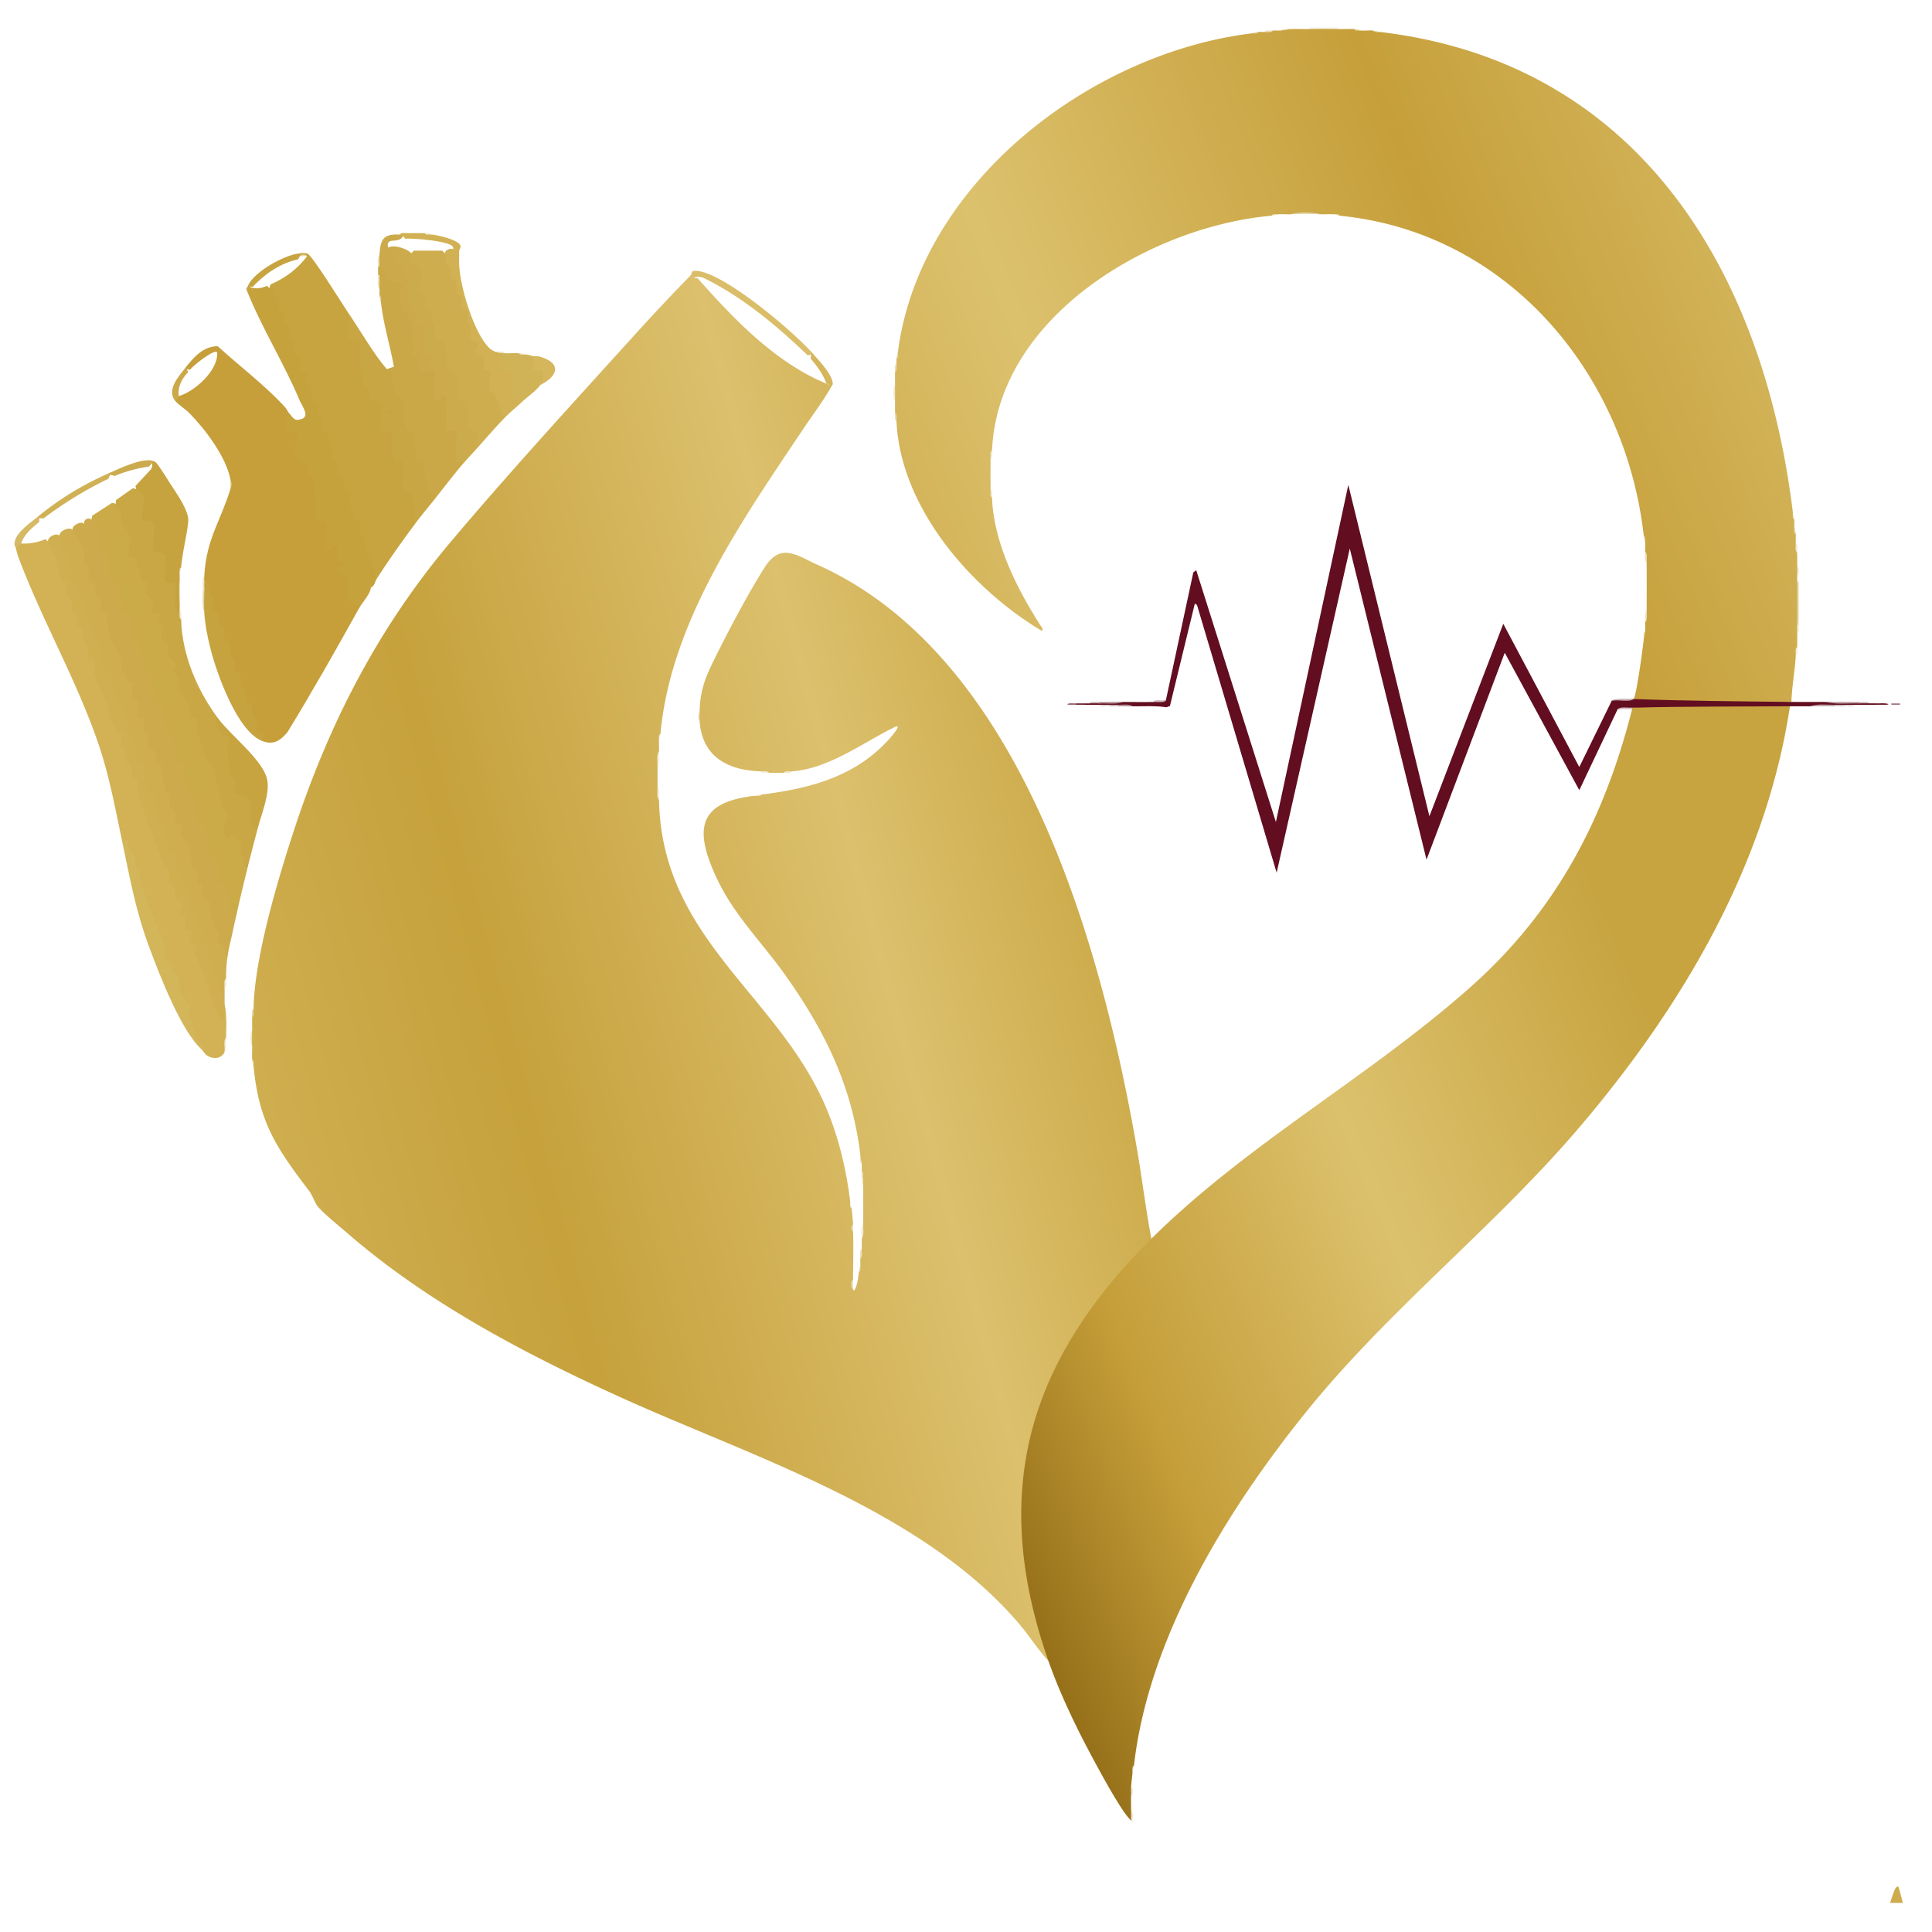 <?xml version="1.0" encoding="UTF-8"?>
<svg data-bbox="8.117 15.45 1055.623 1048.29" viewBox="0 0 1080 1080" xmlns="http://www.w3.org/2000/svg" data-type="ugc">
    <g>
        <defs>
            <linearGradient gradientUnits="userSpaceOnUse" gradientTransform="matrix(.81 0 0 .81 34 26.92)" y2="747.6" x2="145.94" y1="596.94" x1="700.85" id="f61eda1d-ec9e-4ce3-a291-4b6cbfda7cf3">
                <stop stop-color="#cead4e" offset="0"/>
                <stop stop-color="#dcc06d" offset=".24"/>
                <stop stop-color="#c6a13c" offset=".7"/>
                <stop stop-color="#cfae4f" offset="1"/>
            </linearGradient>
            <linearGradient gradientUnits="userSpaceOnUse" gradientTransform="matrix(.81 0 0 .81 34 26.92)" y2="375.12" x2="619.53" y1="158.9" x1="1146.93" id="18c0b193-514b-47f9-9170-037e5f83b8bf">
                <stop stop-color="#d1b256" offset="0"/>
                <stop stop-color="#c69f3a" offset=".3"/>
                <stop stop-color="#dcc16d" offset=".81"/>
                <stop stop-color="#d4b55b" offset="1"/>
            </linearGradient>
            <linearGradient gradientUnits="userSpaceOnUse" gradientTransform="matrix(.81 0 0 .81 34 26.92)" y2="962.85" x2="620.22" y1="684.14" x1="1284.09" id="1ffa7f85-de04-41b2-9f52-dec7bedd610f">
                <stop stop-color="#c7a440" offset="0"/>
                <stop stop-color="#c7a440" offset=".23"/>
                <stop stop-color="#dcc16d" offset=".54"/>
                <stop stop-color="#c59e39" offset=".82"/>
                <stop stop-color="#97711a" offset="1"/>
            </linearGradient>
        </defs>
        <path d="M748.04 15.45v.81a20.34 20.34 0 0 1-16.19 0v-.81z" fill="#f5f0df"/>
        <path d="m387.82 155.38 2.22.22c20.72 23.42 44.46 48.16 73.88 59.64 1.01-1.01 1.32-.54.81.81-4.1 7.53-11.01 16.68-15.94 24.06-33.71 50.48-73.89 107.42-79.58 170.06a9.9 9.9 0 0 0-.81 4.04c-.12 1.87.09 3.79 0 5.66l-.81 8.09c-.02 3.76-.02 7.56 0 11.32l.81 8.09c1.61 78.54 68.03 109.28 94.28 173.93 6.55 16.13 10.4 32.85 12.57 50.12-.02 1.42.25 2.77.81 4.04.27 2.64.68 6.46.81 8.9-.61 1.28-.66 2.76 0 4.04.32 8.84 0 17.84 0 26.69-.69 1.81-.66 3.84 0 5.66.66 2.12 1.95-2.25 2.01-2.44.71-2.4.9-4.81 1.23-7.27.57-1.26.84-2.61.81-4.04.1-1.06-.09-2.17 0-3.24l.81-5.66c.02-1.88 0-3.78 0-5.66l.81-8.09c.04-7.27.04-14.57 0-21.84-.59-1.28-.68-2.78 0-4.04-.28-1.25-.55-2.6-.81-4.04-.02-1.33.11-2.72 0-4.04-.6-1.53-.87-3.15-.81-4.85-4.62-38.27-19.55-68.72-41.43-99.74-13.63-19.33-29.4-34.16-39.4-56.08-11.82-25.9-9.97-41.02 20.93-44.78q2.565.105 4.86-.81c26.96-3.34 52.77-10.06 71.65-31.53.61-.69 6.6-7.47 3.24-6.47-18.3 8.84-37.04 23.45-57.89 25.06l-4.86.81c-2.68.06-5.41.03-8.09 0l-4.86-.81c-18.56-.66-32.67-8.37-34-28.31-.73-1.52-.7-3.32 0-4.85.23-11.22 2.81-18.43 7.67-28.33 7.72-15.7 19.58-38.3 28.9-52.82 8.93-13.9 18.3-6.1 29.24-1.21 113.93 50.9 158.59 211.93 178.39 324.86 3.03 17.26 5.1 34.7 8.35 51.92-.71 1.78-1.45 3.61-2.74 5.05-22.78 25.69-41.15 46.65-54.5 78.92-7.26 17.55-11.77 36.03-13.27 54.97-2.68 33.7 3.92 59.31 12.74 91.35.53 1.91.43 3.93.3 5.89-5.99-6.62-10.79-14.25-16.58-21.04-54.74-64.19-150.16-93.35-225.19-127.65-53.09-24.26-106.13-52.35-150.4-90.76-4.27-3.71-13.15-10.85-16.36-14.78-1.58-1.93-2.97-6.26-4.75-8.6-18.21-23.88-28.14-38.38-31.11-69.61l-.81-4.04c-.14-2.41.07-4.87 0-7.28-.74-2.92-.7-5.98 0-8.9 0-2.42-.03-4.86 0-7.28l.81-4.85c.45-28.09 13.05-70.32 21.84-97.48 19.55-60.42 47.26-114.72 88.27-163.36 32.87-38.98 68.86-78.22 103.18-116.1 10.2-11.26 20.58-22.31 31.18-33.15q.99-1.68 1.62 1.62Z" fill="url(#f61eda1d-ec9e-4ce3-a291-4b6cbfda7cf3)"/>
        <path d="M731.85 16.26c5.37-.1 10.82-.1 16.19 0 2.96.05 5.95-.12 8.9 0l4.05.81c2.13.14 4.36-.21 6.48 0q1.905.84 4.05.81c144.59 17.12 214.24 133.9 230.7 268.54-.02 1.43.25 2.77.81 4.04.14 1.32-.12 2.72 0 4.04l.81 4.04c.09 1.6-.01 3.24 0 4.85l.81 5.66c.03 2.42 0 4.86 0 7.28.68 1.87.68 3.78 0 5.66v2.43c.64 8.35.65 16.73 0 25.07.66 1.59.63 3.24 0 4.85 0 2.42.03 4.86 0 7.28l-.81 4.85c-.45 8.66-2.17 17.21-2.43 25.88-24.72 1.78-49.92 1.55-74.75.43-4.55-.2-9.04-1.09-13.48-2.05 1.64-1.91 5.17-28.63 5.67-33.16-.04-1.69.23-3.31.81-4.85.12-1.59 0-3.25 0-4.85l.81-6.47c.07-8.88.07-17.81 0-26.69l-.81-6.47c-.07-1.6.14-3.26 0-4.85.02-1.43-.25-2.78-.81-4.04-10.3-90.89-76.19-169.61-169.99-178.76a9.9 9.9 0 0 0-4.05-.81c-2.14-.14-4.33.08-6.48 0-5.63-.79-11.37-.78-17 0-2.15.08-4.34-.13-6.48 0l-4.05.81c-67.5 5.93-152.88 56.22-156.23 131.04l-.81 4.85c-.08 5.64-.07 11.35 0 16.99l.81 4.85c.92 25.64 14.58 52.22 28.32 73.22l-.39 1.19c-39.74-23.67-79.2-69.06-81.36-117.28l-.81-4.85c-.03-2.15 0-4.32 0-6.47-.69-2.95-.69-5.94 0-8.9 0-2.42-.03-4.86 0-7.28l.81-4.85c.01-.8-.06-1.63 0-2.43l.81-4.04c12.32-94 107.18-166.77 197.52-177.95l4.05-.81c1.06-.1 2.17.01 3.24 0l4.86-.81c1.35-.02 2.71.06 4.05 0q3.12-.93 6.48-.81c3.22-.12 6.49.06 9.71 0Z" fill="url(#18c0b193-514b-47f9-9170-037e5f83b8bf)"/>
        <path d="M1000.6 394.81c-13.44 88.8-60.15 167.64-117.4 234.99-47.72 56.13-106.54 101.82-152.95 159.35-44.46 55.1-88.2 126.17-96.35 197.75a9.5 9.5 0 0 0-.81 4.04c-.25 2.69-.65 5.42-.81 8.09.65 1.54.7 3.33 0 4.85-.08 2.68 0 5.4 0 8.09.6 1.74.76 4.08 0 5.66-5.16-4.33-18.37-29.07-22.28-36.38-8.77-16.38-17.73-35.08-23.86-52.59-33.11-94.6-11.58-167.67 57.47-236.19 53.83-53.41 122.52-90.88 178.91-141.14 47.43-42.28 74.31-93.5 89.84-154.91-.71-.23-.7-.5 0-.81 29.09-3.59 59.03-2.77 88.23-.81Z" fill="url(#1ffa7f85-de04-41b2-9f52-dec7bedd610f)"/>
        <path d="M161.97 231.42c.53 2.2.19 4.74-1 7.64 6.64 0 8.4 4.21 5.28 12.65l1.45 4.58c5.54.35 6.53 2.53 6.03 7.75 4.95 5.24 5.21 15 4.32 22.12-.18 1.25.04 2.32.66 3.19 2.71.26 7.52 1.23 4.31 3.95.41 0 .8.04 1.08.24.92.64 1.19 13.05-1.08 13.92 3.69-8.58 9.2-2.97 7.05 4.71 4.65-.02 4.87 6.35.29 6.68 4.84 1.83 6.78 5.98 5.81 12.46-.08 3.41 1.79 5.46 5.62 6.17l-.96 2.33c-12.94 23.31-26.19 46.68-40.14 69.49-4.13 4.87-7.85 7.33-14.1 4.92-1.42-.85-1.51-1.74-1.41-3.2-3.22-.15-4.36-2.89-3.43-8.23-2.13-2.56-3-4.65-2.29-8.11q-4.71-1.23-3.36-8.28c-2.56-1.83-3.65-4.86-3.27-9.11-3.11-.66-4.17-3.34-3.18-8.03q-3.945-2.16-2.34-8.79c-3.58-1.31-3.92-4.87-3.64-8.27-2.81-1.74-3.8-4.71-2.98-8.91-3.07-1.45-4.12-4.32-3.16-8.61l-1.78-1.67c.29-3.29-.23-5.88-1.55-7.77q-.855-1.29 0-3.24c1.1-20.67 9.1-30.61 14.57-48.53.43-1.9.33-3.77 0-5.66-2.54-12.65-13.99-27.79-22.95-36.92-2.21-2.25-5.61-4.22-7.81-6.75-.79-1.35-.62-1.67.81-.81l.71-1.79c9.17-2.46 22.18-14.16 21.91-24.14-.1-3.7-14.24 7.41-15.16 9.35l-1.79-.41c-1.14 1.07-1.55.62-.81-.81 4.62-5.8 9.85-11.99 18.03-12 12.4 11.33 25.99 21.47 37.42 33.83 1.16 1.25 1.81 2.88 2.83 4.06Z" fill="#c69f3a"/>
        <path d="m651.71 391.57 15.36-71.62 1.64-1.19 44.52 140.75 40.49-188.46 45.33 185.22 41.29-107.57 42.49 80.07 18.21-37.2c4.04-.31 8.09-.58 12.14-.81 29.25 1.05 58.91 1.3 88.23 1.62 6.19.07 12.42 0 18.62 0 6.54.3 13.01.56 19.43.81 1.87-.66 3.78-.65 5.67 0 1.35 0 2.7-.02 4.05 0 .71.23.7.5 0 .81-4.04.05-8.11-.02-12.14 0-1.89.64-3.8.66-5.67 0-1.87.6-3.78.6-5.67 0-4.51.22-9.09.49-13.76.81-3.77 0-7.56-.02-11.33 0-29.31.19-58.91.03-88.23.81-2.56.21-5.26.48-8.09.81l-21.45 45.28-41.68-76.82-43.72 115.67-42.9-173.9-40.89 181.19-44.52-149.65-1.21-.8-13.93 57.26-1.96.7c-6.26-.93-12.63-.49-18.93-.53-2.74-.33-5.44-.6-8.09-.81-1.62.59-3.26.6-4.86 0-1.87.66-3.78.65-5.67 0-2.69 0-5.4.02-8.09 0-.71-.23-.7-.5 0-.81h2.43c1.89-.64 3.8-.66 5.67 0 4.51-.23 9.09-.5 13.76-.81 5.38 0 10.81.13 16.19 0 2.45-.23 4.87-.5 7.29-.81Z" fill="#620e20"/>
        <path d="M195.16 175.61c1.12 4.21 1.6 8.56 1.44 13.03 3.11-.32 5.07.65 5.85 2.89l.25 13.64c.19 5.52 1.76 8.92 4.72 10.18-.11 4.7 1.26 7.16 6.11 8.26 1.34 4.83 1.63 10 .9 15.5 5.35.62 7.48 2.45 5.79 8.01l1.27 9.07c4.56-1.22 5.63 1.9 5.38 5.85l-.3 10.69c4.24.13 6.13 2.4 6.26 6.58.22 4.18.35 8.16.37 11.94-7.76 10.32-15.69 21.49-22.67 32.35l-1.73-1.2c-.24-2.41-.71-4.84-2.34-6.73-1.84-4.84-2.8-8.5-4.06-13.34-2.74-2.77-4.18-5.13-2.59-9.08-4.2-3.6-7.11-11.43-5.47-16.86-4.76-1.28-4.43-4.42-3.2-8.39-3.78-.03-5.11-2.67-4.01-7.92-1.77-.23-2.91-1.01-3.4-2.34.69-5.3-.67-9.77-2.65-14.67-4.76-1.34-3.59-5.61-2.3-9.3-2.88-1.04-3.87-3.63-2.99-7.77-3.25-1.04-4.31-4.18-3.19-9.4-3.59-1.62-3.78-4.01-2.6-7.45-3.62-.03-4.77-2.47-3.47-7.31-2.6-2.98-3.85-6.24-3.74-9.8-2.06-.74-2.73-2.75-2.01-6.04-2.63-3.5-3.89-7.18-3.8-11.06-4.03-1.7-3.36-4.59-2.22-8.04-2.28-.22-3.67-2.18-4.16-5.88l.6-2.02c8.5-3.64 15.32-8.9 20.45-15.78-1.24-.74-2.8-.69-4.05 0l-1.02 1.76c-9.77 2.1-18.52 8.08-25.27 15.3l-2.04-.08c-.23.71-.5.7-.81 0 2.63-8.36 25.11-20.91 33.43-18.43 2.49.74 20.16 29.27 23.23 33.8Z" fill="#c7a440"/>
        <path d="m26.78 302.6 1.91.6c3.2 6.6 5.94 13.56 6.84 20.85 3.16-.3 4.11 2.12 2.83 7.26 2.67 2.34 3.82 5.43 3.45 9.26 3.29 2.54 4.24 5.41 2.84 8.59 2.9 1.02 2.91 3.03 2.65 5.65 2.27 3.61 3.42 7.46 3.45 11.53q5.055 2.07 3.63 9.93c4.18 10.42 8.24 20.91 11.76 31.6 3.74 1.23 4.7 4.17 2.87 8.81 2.54 1.68 3.55 4.35 3.02 8.03 2.61 3.03 3.75 5.06 3.15 9.22 3.08.68 4.27 3.54 3.59 8.59 4.26 13.79 9.05 27.67 14.43 41.04 3.13 1.65 4.01 4.64 2.63 8.98 2.53 1.82 3.77 4.63 3.72 8.45 4.12 1.29 4.73 5.89 2.29 9.03 3.33-.21 4.43 2.4 3.3 7.85 4.7.91 3.68 5.11 2.58 8.64 5.26.07 4.69 3.15 2.54 6.73a251.5 251.5 0 0 1 13.63 34.58c-.15-2.35.08-4.5 1.65-6.36 1.36 5.65.98 12.7.81 18.6l-.81 8.09c-1.87 3.78-6.34 4.07-9.67 1.98-1.54-.96-2.23-2.65-3.28-3.6-4.7-6.96-9.63-15.56-8.3-24.66-4.26-4.34-6.36-8.64-5.49-14.83-3.35-.81-4.78-3.34-4.27-7.58-2.93-2.48-4.17-5.89-3.73-10.24a364 364 0 0 1-14.2-37.79q1.26-4.095-2.43-7.05c.37-4.08-.75-7.04-3.38-8.87 0-3.02-.91-5.11-2.72-6.28-4.12-19.4-7.13-36.49-13.75-55.42-11.81-33.79-29.66-65.26-42.49-98.29-1.23-3.18-2.2-5.44-2.86-8.87q-.63-2.175.81-1.62l1.25-1.28c4.84.43 9.63-.36 14.36-2.37l1.38 1.22Z" fill="#d2b255"/>
        <path d="M64.83 281.57c3.69 2.06 5.77 4.88 4.39 9.3 4.65 5.78 6.06 11.21 4.41 18.62 3.27.94 4.33 2.17 4.22 5.66 2.14 2.14 2.96 4.93 2.45 8.35 3.83.12 4.69 2.37 2.56 6.74 3.93 3.33 5.18 7.01 3.76 11.05 4.38-1.37 5.1 1.33 4.01 5.08 1.66 3.57 2.04 6.37 1.25 10.29 3.06 2.06 4.36 5.36 3.9 9.92 3.69 1.81 5.18 4.68 2.88 8.41q3.855 4.41 3.51 11.46c3.81 3.79 5.82 8.13 6.04 13.03 1.91-.02 3.12.69 3.66 2.14-.47 10.09 3 20.95 10.13 28.14.25 7.1 2.5 14.98 4.69 21.86 3.71 3.06 2.19 7.28-.24 10.66l.82 4.16c5.56-2.24 10.5 3.69 8.71 9.96 1.69 2.38 2.54 5.11 2.53 8.19-2.24 9.16-4.51 18.27-6.48 27.5-5.09 3.87-5.33-4.23-4.88-8.19-1.35-2.59-1.8-5.01-1.58-7.91q-7.095.465-4.95-11.13c-.13-3.72-.44-6.52-4.69-6.6q-1.53-8.085-2.88-16.32c-4.11.35-5.65-2.8-4.63-9.45-.04-4.79-.95-6.97-5.33-8.95-.8-5.11-1.4-10.24-1.81-15.4-4.51-.71-6.27-4.6-5.29-11.66-.09-3.35-.85-5.26-4.34-6.03l-.95-1.44c.21-4.77-.68-10.5-2.93-14.28-3.47-.33-4.63-3.63-3.49-9.9-.61-5.03-1-6.83-5.51-9.28-.3-4.94-1.02-9.84-2.15-14.72-2.36.38-3.92-.32-4.67-2.11l-.07-13.47c-5.28-2.51-6.15-4.41-5.44-10.36l-1.64-3.94c1.1-3.44-.26-4.99-4.1-4.65l-2.61-16.41c-1.75.16-3.19-.12-3.87-1.96.16-6.39.22-11.99-3.16-17.48l.54-2.2 10.99-7.12 2.24.42Z" fill="#cbaa48"/>
        <path d="M76.16 273.48c3.27-.58 6.54 1.91 5.89 5.58-.54 3.65-.82 7.31-.84 10.96 4.98-1.36 6.87 1.42 6.47 6.16l-.5 10.53c4.87.27 7.17 2.3 6.92 6.08l-.39 10.93c1.81.27 3.54.7 5.18 1.3-.73 6.59-.21 12.33 1.55 17.22.33 1.24.6 2.58.81 4.04.47 19.8 9.17 40.21 21.05 55.81-.43 3.72 1.7 7.47 5.66 8.36l1.67 1.87c-1.21 7.13-.55 13.72.74 20.82 2.55 1.7 3.33 4.61 2.33 8.72 9.87.32 9.68 9.3 8.28 16.81 1.99.5 2.9 2.22 3.17 4.08-1.89 7.28-3.88 14.53-5.67 21.84-2.74.38-1.33-3.44-2.17-5.5-.37-.92-1.72-.87-1.86-1.53-.45-2.06.69-5.99-.39-7.56-.17-.24-4.62-3.09-4.89-3.2-.21-.09-.77 2.84-3.64 1.62.6-2.02-.81-4.52-.73-6.12.09-1.97 3.06-3.32 2.37-7.19-.31-1.7-1.77-2.16-2.01-2.83-1.86-5.16-3.06-12.23-4.81-18.79-.34-1.27.28-2.61.08-3.37-.44-1.67-3.82-3.61-4.94-5.45-1.41-2.33-4.89-13.99-5.3-16.55-.23-1.44.22-6.61-.03-6.84-.31-.28-2.56.4-3.16-.08-.55-.44-.72-5.67-1.34-7.16-.69-1.66-4.54-5.46-5.05-7.09-.71-2.27-.18-6.03-1.2-8.51-.6-1.47-2.84-2.84-2.84-3.43 0-.35 1.26-1.4 1.44-2.49.66-3.99-2.79-3.39-3.67-5.19s-.05-4.4-.74-6.55c-.64-2.02-3.03-2.18-3.37-3.92-.32-1.63.71-3.37.47-5.25-.32-2.54-3.14-4.99-.9-8.19-.98-2.01-2.44-.32-3.46-.54-2.81-.61-.24-5.04-.61-6.56s-3.79-3.18-4.4-5.39c-.58-2.09 1.36-3.68 1.29-5.69-6.01.67-3.22-3.41-4.21-6.72-.27-.91-1.52-1.61-2.07-2.78-.43-.91.02-2.6-.55-3.49-.77-1.19-3.35-.5-3.66-.79-.7-.68.85-8.1.45-10.52-.75-4.55-3.79-7-4.91-9.62-.33-.78.57-2.71.25-4.3-.58-2.91-3.79-2.35-3.11-5.46l-.02-1.95 9.56-6.74 1.8.61Z" fill="#c9a744"/>
        <path d="M40.54 296.13c6.15 3.13 8.57 11.56 8.15 18.34 2.17 2.13 3.03 5.08 2.57 8.84 2.96 1.06 4.24 3.75 3.86 8.07 2.89 1.63 3.79 4.75 2.7 9.38 3.38-.48 4.62 1.99 3.71 7.4l1.7 9.21c4.66 5.39 6.76 11.19 6.3 17.41 1.82 1.07 2.8 2.44 2.97 4.56q4.545 1.71 2.73 9.27c4.38 2.41 4.47 6.51 3.29 10.86 3.18.58 4.26 3.5 3.25 8.75 2.6 1.46 3.38 4.37 2.34 8.72 4.24 1.26 5.52 3.84 4.96 8.16 2.04 1.14 3.11 3.17 3.2 6.09l1.54 10.78c2.51 1.49 3.37 4.29 2.58 8.39 3.83 1.59 3.59 4.74 3.08 8.39 3.01.83 4.18 3.44 3.5 7.84.98 1.01 1.49 2.43 1.53 4.24 3.91 1.22 4.08 9.07 3.88 12.99 3.23 1.09 4.34 3.89 3.34 8.4 3.01.89 4.13 3.67 3.36 8.32 3.36 2.35 5.55 4.17 4.01 8.57l1.67 7.6c2.8 2.24 3.88 5.49 3.23 9.73 2.19 1.3 3.25 4.06 3.19 8.28-.62 4.06-.79 8.04-.81 12.13l-.81 5.66c-.01 1.08 0 2.16 0 3.24-2.45 2.71-4.71-.59-4.88-3.46l-.06-6.06c-3.38-1.81-5.41-4.25-3.64-8.15q-3.195-2.865-1.83-8.73c-3.9-1.14-6.41-3.3-3.82-7.46-2.81-1.75-3.68-4.78-2.62-9.09-1.98-.76-2.74-1.31-3.62-3.23-1.09-2.38-2.13-10.66-2.11-13.41-3.31-.82-4.71-3.78-4.2-8.87-2.63-2.19-2.59-4.83-2.33-8.05-3.3-.74-4.59-3.33-3.87-7.75-1.8-3.01-2.16-5.82-1.77-9.26-3.21-.77-4.69-3.47-4.43-8.11-2.25-2.04-2.91-5.1-2-9.19-3.59-.69-5.35-3.59-5.26-8.69l-.33-8.13c-4.82-.65-4.65-4.23-4.1-8.22-2.57-1.1-3.41-3.96-2.52-8.57-2.7-1.45-3.73-4.35-3.09-8.68-2.62-1.55-3.43-4.28-2.45-8.19-4.39-.87-4.68-4.13-4.08-8.04-2.54-1.61-3.38-4.48-2.52-8.63-4.77-2.73-5.99-11.21-5.62-16.58-3.3-.77-4.71-3.51-4.21-8.2-2.63-2.19-2.72-4.87-2.61-8.04-1.9-2.71-2.68-5.5-2.34-8.36-3.15-.82-4.14-4.05-2.96-9.71-3.83-.35-5.78-4.72-4.18-8.11-2.22-2.4-2.08-5.5-1.75-8.55-3.93-.03-5.07-8.58-3.09-10.89-.13-2.57 5.46-5.02 7.29-3.24Z" fill="#cfae4f"/>
        <path d="M212.16 141.63q3.165-1.08 2.58 5.46a24.4 24.4 0 0 1 3.37 7.96c8.41 1.74 10.05 2.53 7.01 11.07.05 4.38 1.74 7.31 5.06 8.77-.61 2.09-.26 3.61 1.05 4.55a91.7 91.7 0 0 1 1.45 18.1c2.49 1.17 3.41 3.88 2.75 8.11 1.87.29 3.56.8 5.06 1.51.99-2.61 3.35-1.93 4.2.61l-.11 14.66c.96-2.72 3.74-4.95 4.82-1.52.63.17 1.57.44 1.62.92.18 1.98.52 17.4 0 18.14-.41.58-.9.99-1.62 1.15 1.06-3.17 8.47-2.25 7.46 2.32l-.36 12.94c2.11.05 3.54.25 2.61 2.53-5.35 6.21-11.03 13.71-16.19 20.22-1.27-2.15-3.06-3.98-5.38-5.51-.92-4.75-1.52-9.52-1.79-14.3l-3.61-1.39c-1.78-2.02-2.71-11.72-2.06-14.95l-3.17-1.33c-2.69-5.27-3.81-11.23-3.37-17.89l-2.75-1.25c-2.09-5.48-3.61-10.87-4.58-16.17l3.98-1.33c-2.16-12.08-5.85-23.58-7.22-35.88l-.81-4.04c-.07-1.07.05-2.16 0-3.24-.66-2.63-.8-5.52 0-8.09a6.4 6.4 0 0 1 0-4.85c-.78-1.97-.65-4.41 0-6.47.02-.27-.02-.54 0-.81" fill="#cba847"/>
        <path d="M248.58 141.63c2.2-.07 2.96 1.65 2.29 5.16 2.36 1.46 3.38 4 3.06 7.64 2.41 1.23 3.4 4.06 2.97 8.5 1.88 2.22 2.86 4.96 2.91 8.24l1.31.48c1.69 5.16 3.72 11.75 3.48 17.07 4.01.86 5.04 3.6 3.08 8.24q6 .465 4.29 8.16c1.97.28 3.12 1.15 3.44 2.62q-2.07 8.61 2.76 12.18 2.355 6.75 4.41 13.11c-4.81 4.84-10.67 11.71-15.38 16.99-2.08-.08-2.76-2.54-2.04-7.36-5.14-1.83-5.9-5.63-4.67-10.62-1.03-2.12-1.31-4.17-.84-6.14-6.27-.77-5.79-5.44-5.03-10.53l-2.25-6.65c-4.05-.01-5.4-2.57-4.07-7.66l-1.37-8.11c-5.03-1.5-6.71-4.38-5.02-8.63-1.89-2.96-2.78-5.23-1.48-8.66-4.03-1.83-4.5-4.89-4.6-9.05-3.31-2.91-3.88-7.16-1.71-12.73.24-2.08-.96-5.3-3.45-4.38-4.14-.71-5.16-7.68-.69-7.87l1.33-1.52h15.95l1.33 1.52Z" fill="#cead4e"/>
        <path d="M33.26 299.36c.86 1.37 1.29 8.59 1.62 8.9 1.93 1.79 3.18-3.65 5.66-2.43.55 2.53-2.01 1.1-2.44 3.61-.4 2.3-.98 9.23 2.45 7.71-.72 2.81-2.35 2.9-.89 6.13s3.57 1.49 4.1 1.98c.45.42-.37 9.32.02 9.68.25.23 2.48-.17 3.25 0-.07 2.43-.99 4.19.47 6.41 3.23 4.92.81 4.16 2.11 8.39.34 1.11 1.74 1.63 2.1 2.76.43 1.39.01 5.92 1.1 6.6.78.48 2.83-.16 3.12.1.31.28-.22 6.4.21 8.28.11.49 2.78 7.81 2.99 8.19.57 1.02 2.26.06 2.52.97.43 1.5-.43 4.56-.08 6.45.38 2.01 2.26 1.68 2.47 2.55.37 1.53-.44 3.68.1 5.38.61 1.9 3.7 1.58 3.96 2.68.36 1.54-.37 3.84-.06 5.56.34 1.85 1.87 1.52 2.42 2.62 1.12 2.27-.07 5.16.19 6.17.31 1.19 2.49 1.27 2.96 2.63.69 2-.32 5.13.07 7.12.19.97 2.35-.09 2.54.88.34 1.76-.56 4.54.05 6.33.69 2 3.53.99 3.91 1.35.64.6-.51 15.58 3.03 16.83.77.27 2.41-.06 2.64.16.44.41-.32 6.68.04 8.31.15.68 1.49.61 1.87 1.53.73 1.82.38 5.44 1.26 6.65.78 1.09 2.99.14 3.34.46.25.23-.21 5.39.04 6.83.24 1.34 1.41 2.5 1.74 4 .36 1.63-.34 4.47.55 5.69.81 1.11 2.99.15 3.34.47.27.24-.32 5.16.16 6.72.34 1.11 1.74 1.63 2.1 2.76.58 1.83-.04 5.18.96 6.95.59 1.04 2.64.37 3.17 1.87s-.23 3.81.13 5.54c.23 1.09 1.15 1.88 1.33 2.71.38 1.72.33 4.72 1.04 6.03s2.79.97 3.14 1.51c.82 1.26-.72 6.37.47 8.04.66.93 2.75.62 2.88.76.95.99-1.93 3.49-1.55 5.09.63 2.61 4.46 1.94 4.74 2.22.52.5-.38 6.7.02 8.3.24.93 2.23.96 2.44 1.82.35 1.46-2.88 2.54 0 5.64.79.85 2.41 1.29 2.85 2.01 1.74 2.82-2.01 9.9 3.64 10.51 0 1.89.03 3.78 0 5.66-.04 2.96.04 5.94 0 8.89l-3.2-1.46c-3.39-7.77-5.29-15.9-8.19-23.79-.36-.97-1.31-3-1.95-4.67s-3.39-6.43-3.5-7.02c-.21-1.15 2.36-4.27 1.47-5.11-.26-.24-3.42.57-4-1.32-.42-1.38 1.86-4.84.39-6.84-.63-.86-2.67-.33-2.93-1.24-.42-1.45.56-6.95.05-7.6-2.2.65-5.32.57-3.77-2.22.07-.13 1.19-.14 1.33-.75 1.47-6.46-2.18-5.03-3.09-6.05-.24-.27-.47-5.15-1.5-6.93-.74-1.28-2.39-1.51-2.56-2.29-.21-1 1.29-4.69.37-6.48-.56-1.09-1.92-1.17-2.51-2.01-1.63-2.35-14.21-38.43-14.95-42.45-.3-1.62.42-5.08-.13-5.93-.34-.52-2.59-.44-3-1.05-.73-1.1.02-4.68-.39-5.81-.51-1.42-2.08-2.01-2.79-3.58-.94-2.09.09-4.46-.58-5.79-.54-1.08-2.44-1.8-2.67-2.97-.25-1.32 1.27-4.31.68-6.29-.24-.8-2.01-.44-2.88-1.28-.97-.94-1.32-3.64-2.05-5.1-2.15-4.32-2.05-6.06-3.48-10.5-1.52-4.74-5.91-12.72-6.81-16.59-.59-2.52.35-5.92-.31-7.78-.54-1.52-2.57-.9-3.24-1.83-.39-.54-.17-4.52-.75-6.3-.67-2.07-2.16-3.71-2.87-6.12-.34-1.15.34-2.66.05-3.28-.53-1.13-2.77-1.3-2.87-2.09-.16-1.17 1.24-2.77.77-4.56-.33-1.27-2.66-2.45-3.33-4.02-1.1-2.58.18-4.38-.23-5.5-.34-.92-2.78-2.16-3.29-3.98-.59-2.1.92-4.29.49-6.49-4.48 1.67-3.01-1.86-3.75-4.05-1.07-3.15-1.25-4.36-2.1-7.49-.95-3.47-3.58-7.48-4.67-11.11-.24-2.54 4.52-4.89 6.48-3.24Z" fill="#d0af51"/>
        <path d="M51.07 290.46c6.58 1.33 4.18 17.1 4.89 17.77.23.22 1.87-.11 2.64.16 3.59 1.26 2.35 16.26 2.99 16.86.31.29 3.54-.63 4.51.75.83 1.18.04 3.75.39 5.27.28 1.25 1.33 2.13 1.54 3.31.35 1.97-.44 4.67.14 6.33.52 1.49 4.92 1.78 5.36 4.25 0 1.97-.32 13.58.19 14.06.34.31 3.03-.45 3.94.11.86.52.86 5.15 1.15 6.54.17.8 1.16 1.59 1.35 2.69.35 2.03-.39 4.62 0 6.3.22.92 3.12.83 4.32 3.21.15.3 1.36 6.06 1.41 6.61.15 1.54-.34 8.23-.02 8.51.26.23 1.86-.27 2.57.05 3 1.36 1.84 3.89 2.32 5.97.29 1.27 1.34 2.14 1.54 3.32.34 1.99-.42 4.86-.01 6.34.2.71 2 .66 2.89 1.27 3.86 2.63 1.72 11.41 2.92 14.9.69 2.01 3.96.61 4.66 2.63.56 1.64-.19 4.37.14 6.33.25 1.47 1.23 2.62 1.54 4.13s-.32 3.56-.01 4.72c.19.71 2 .65 2.9 1.27 4.13 2.84 2.2 15.64 2.82 16.22.34.31 3.04-.45 3.95.1 1.03.63 2.82 14.5 2.58 16.84 8.54-1.97 4.37 15.86 5.62 17.03.3.29 3.62-.61 4.51.75.7 1.07.17 3.57.53 5.13.26 1.15 1.19 2.11 1.39 3.46.63 4.15-2.05 7.88 3.28 8.45-.52 2.42-1.14 4.85-1.62 7.28-1.5 3.71-8.48-.72-5.2-4.26l-.24-1.27c-3.79-3.09-5.02-4.99-4.15-10.19-2.73-1.34-3.59-3.83-2.57-7.48-3.02-2.43-3.58-5.03-2.84-8.78-2.88-.23-3.89-2.5-3.05-6.79-2.71-3.16-3.75-6.36-3.12-9.61-3.56-2.88-4.6-6.11-3.13-9.67-2.76-1.94-2.63-4.68-2.28-7.76-3.01-1.66-4.34-4.82-4-9.49-2.89-1.87-3.54-3.78-2.58-6.99-3.86-.94-5.17-4.07-3.93-9.41-2.51-1.49-3.33-4.27-2.48-8.33-3.28-.72-4.36-3.72-3.25-9.03-2.73-.02-3.76-2.02-3.1-6-1.26-4.78-2.44-9.18-5.8-12.6q1.17-5.46-3.18-7.26c1.52-4.37.62-7.53-2.7-9.49.07-4.95-1-9.38-2.65-14.11-3.21-1.57-4.36-4.56-3.45-8.96-4.11-.88-4.04-4.42-2.97-7.81-3.44-2.1-4.67-5.64-3.68-10.6-3.53-4.48-5.4-9.27-5.63-14.36q-4.695-1.2-3.39-9c-2.55-1.41-3.44-4.18-2.65-8.31-4.13.18-2.74-6.57-1.34-8.91-.56-2.33 2.24-4.04 4.05-2.43Z" fill="#cdab4c"/>
        <path d="M139.3 160.24c2.85 1.37 6.16 1.23 9.92-.42l1.41 1.23c3.19-.27 1.92 3.15 2.59 3.89.45.5 2.52 0 3.04 1.46s-1.24 3.78-.7 5.43c.42 1.26 2.62 1.38 3.05 2.68.51 1.56-.22 3.66.28 5.39s3.02 2.38 3.58 6.21c.21 1.41-.57 3.7-.4 3.93.27.36 1.79.25 2.21 1.45s-.02 2.9.5 4.37c.72 2.02 2.95 4.15 3.35 5.62.5 1.84-1.01 5-.46 5.64.17.19 3.62.42 3.97.9.7.97-.99 3.69-.65 5.05.42 1.69 2.91 1.77 3.15 2.74.51 2.12-.6 5.97-.07 7.84.27.96 2.63.17 3.2 1.8s-.53 4.68.45 6.04c.64.89 2.65.57 2.85.78.82.85-2.8 6.84-.55 8.65.47.38 1.63.24 2.13.65s3.06 8.53 3.27 9.71c.24 1.44-.21 6.61.04 6.84.3.28 2.95-.29 3.25 0 .38.36-.43 7.63.02 8.06.29.28 2.82-.36 3.68.78 1.17 1.55-.95 4.21-.4 5.98s3.55 1.79 3.89 2.25c.65.9-.9 3.94-.6 5.78.08.47 3.01 8.54 3.25 8.95.77 1.32 2.74 1.71 2.97 2.64.24.99-1.23 3.14-.54 5.43.36 1.19 2.09 2.05 2.87 3.62 1.17 2.38.91 5.37 1.58 7.26 1.74 4.91 4.48 9.51 5.12 14.77-.91 1.41-1.1 3.91-3.24 4.85l-1.6-1.26c.13-2.5.12-13.52-1.98-6.53-5 3.77-5.99-6.88-4.71-10.26l-2.5-.55c-4.95 4.98-9.51-1.73-2.9-3.43.33-4.45-.13-8.71-1.39-12.78-4.72-.16-6.37-3.59-4.94-10.29-6.13 1.31-4.53-2.91-1.11-5.76-5.3-2.25-6.9-7.04-4.81-14.38.47-2.72-.84-4.61-3.93-5.66l-3.8-5.96c2.33-5.77 1.86-9.48-1.43-11.15l-1.13-1.98c1.13-4.44.99-8.97-.43-13.57-1.39.64-2.39.38-3.01-.79-8.91-21.16-21.33-40.77-29.82-62.14-.32-1.35.59-1.47.68-1.76h.81Z" fill="#c6a23d"/>
        <path d="M47.02 292.89c1.73 1.75-.28 7.02 0 7.27.43.4 3.28-1.25 3.18 3.55-.02 1.04-.92 2.32-.81 3.22.1.81 2.58.8 3.16 2.69.48 1.56-.15 7.26.14 7.54s2.97-.29 3.25-.01-.29 5.48.82 7.47c.59 1.07 4.72 7.95 4.83 8.46.45 2.08-.49 4.84.16 6.97.57 1.86 3.46 2.21 3.63 3.33s-1.21 3.57-.45 5.63c.57 1.54 2.61.99 3 1.43.9 1.03-.16 5.89.51 7.13s2.59 1.26 3.15 2.63 2.07 7.07 2.61 9.08c.4 1.48-.58 3.44.06 5.07.59 1.5 2.9 1.49 3.41 3.22.62 2.09-1.36 5.65-.64 6.64.3.42 2.72.45 3.07.99.65 1.02-.35 4.79.24 6.66.36 1.14 2.26 1.02 2.77 2.85.9 3.28 2.3 6.71 2.94 9.29.34 1.36-.31 4.31-.14 4.49.24.25 2.21-.08 2.85.8 1.14 1.57-.21 5.87.3 7.66.27.95 2.62.17 3.2 1.8.61 1.71-.42 4.47.21 6.28.38 1.08 2.11 1.02 2.33 1.87.49 1.9-.6 5.09.08 7.02.55 1.55 2.96 1.18 3.61 2.08.91 1.27-.33 3.01-.07 4.19.41 1.84 2.43 1.9 2.81 2.94.67 1.84.21 5.53 1.25 7.46.68 1.26 2.64 1.3 2.85 2.18.35 1.53-.41 3.56.13 5.35.34 1.11 1.9 1.75 2.15 2.74.36 1.41-1.15 3.22-.56 5.32.44 1.58 2.99 2.6 3.54 3.85.84 1.87-.41 3.23-.1 4.9.29 1.56 3.39 2.16 3.65 6.9.06 1.05-.97 3.34-.75 3.54.24.21 2.79-.43 3.7.79.2.26-.79 4.42-.08 6.14.59 1.43 2.36 2.07 2.74 3.38.5 1.69-.72 3.52-.12 4.88s2.49 1.62 2.68 2.38c.43 1.73-.46 4.19.14 6.16.67 2.21 4.52 1.81 4.29 6.32-.03.58-1.13 1.47-1.11 1.92.04 1.04 3.57 2.24 4.76 2.01-1 5.04-2.48 10.41-3.24 15.37-2.63-.92-1.01-4.01-2.02-5.66-.48-.78-2.29-.9-2.71-2.14-.6-1.74.29-4.23-.28-6.19-.42-1.45-2.52-2.12-2.92-3.55-.28-.99-1.63-7.07-1.75-7.97-.14-1.11.79-2.31.45-3.64-.59-2.32-3.81-2.69-4.38-4.56-.47-1.54.13-6.48-.14-6.73-.3-.28-2.95.29-3.25 0-.39-.36.46-6.06-.09-7.59-.59-1.63-2.94-.85-3.2-1.8-.34-1.24.27-3.71-.03-5.49-.34-2.01-1.57-6.82-2.34-8.58q1.34-1.86 0 0c-.48-1.09-2.69-2.46-3.07-3.81-.5-1.8.34-4.75-.53-5.96-.62-.86-2.68-.34-2.94-1.23-.44-1.54.58-4.39-.07-6.26-.47-1.35-2.53-1.33-2.99-2.67-.62-1.81.38-4.45-.24-6.26-.38-1.09-2.13-1.02-2.33-1.87-.93-3.84-1.22-11.16-2.53-15.12-.37-1.12-2.13-1.02-2.33-1.87-.3-1.28.31-3-.13-4.54-.68-2.37-4.49-2.51-4.74-3.52-.46-1.9.55-5.09.05-6.99-.22-.85-1.94-.77-2.32-1.87-.54-1.54.24-7.26-.11-7.59-.3-.28-2.96.29-3.25 0-.65-.62.76-5.25.64-6.69-.34-3.84-3.69-4.44-3.88-5.2-.48-1.91.73-7.29.49-7.57-.62-.71-2.13-.5-2.69-.96-.76-.61-.59-2.42-1.17-3.32-.66-1.03-2.12-1.23-2.29-1.91-.48-1.86.41-4.57-.18-6.92-.74-2.94-5.86-9.92-6.15-10.81-.26-.78-1.52-7.9-1.79-9.56-.21-1.26.34-5.84.05-6.11-.36-.33-2.51.66-3.35-.48-1.25-1.69.25-6.01-.05-7.13-.31-1.18-2.37-1.2-2.93-2.65s-.07-4.65-.93-6.2c-.51-.91-1.94-.24-2.52-1.01-1.23-1.63-.33-5.13-.9-7.04-.32-1.08-1.79-1.67-2.11-2.75-.52-1.74-.07-8.38-.61-9.16-1.94-2.8-1.28-.28-2.8-5.03-.22-.68-3.44-2.35-3.22-4.66-.59-2.39 4.93-5.13 6.48-3.24Z" fill="#cdab4c"/>
        <path d="M216.2 206.34c.61.69 2.16.54 2.44 1.37 1.03 3.08.75 9.66 2.82 13.18.76 1.3 3.42 1.1 3.68 2.16.74 3.06-.57 15.73 3.22 17.66.98.5 3 .26 3.18.44.67.65-.48 4.82-.37 6.06.12 1.37.91 2.64 1.16 4.08.27 1.54-.26 3.39.03 4.65.25 1.1 4.34 1.63 4.75 2.29.62.99-.13 4.89.18 6.71.2 1.17 1.26 2.06 1.54 3.31.33 1.46-.32 3.38.13 4.72.54 1.62 5.62 1.23 3.95 6.16-3.2 4.05-6.61 8-9.71 12.13-2.44.45-1.57-1.23-1.62-2.79-.1-2.81.04-10.41-1.2-12.58-1.03-1.8-4.99-1.4-5.23-1.65-.66-.66.63-13.07-.16-15.62s-2.93-.24-4.23-.59-1.99-8.73-2.16-10.9c-.11-1.49 1.02-3.25.48-4.4-1.21-2.57-5.77-1.29-6.12-1.62-.58-.55.68-13.25-.11-15.66s-5.15-.9-5.55-1.33c-.2-.21.23-1.95-.04-2.75-.43-1.25-1.31-2.13-1.48-3.3-.09-.63.84-1.93.72-2.04-.24-.23-2.36.5-3.11-1.36-.22-.53-2.12-8.12-2.25-8.93-.42-2.75.1-13.84-.43-14.68-.65-1.04-5.35-.73-5.55-.93-.53-.5-.57-12.67 0-14.56 6.21 9.17 14.08 22.85 21.05 30.74Z" fill="#c8a644"/>
        <path d="M167.63 224.14c6.67-2.65 4.02 1.61 4.41 4.47.14 1.05 1.68 1.96 1.86 3.31.23 1.81-1.72 4.36-1.28 6.21.47 1.99 3.68 2.65 3.93 3.56 1.03 3.82-1.5 8.33-1.41 9.55.02.31 3.18 4.93 3.45 5.22 1.13 1.23 3.01 1.13 3.62 2.24 2.45 4.45-1.79 12.51 1.01 15.38.92.94 4 1.07 4.51 3.15.54 2.54-4.31 3.8-3.09 5.14 1.77.71 2.36-3.3 4.04-1.62.62.62-.26 9.91.09 10.43.48.72 4.08.56 4.63 1.04.21.18 1.53 4.74 1.6 5.32.11.93.25 8.95.1 9.39-.65 1.93-3.8.47-3.17 2.52.81 2.61 2.87-1.07 4.46-1.2.99-.08 2.09.72 3.09.57.73-.11 2.95-2.23 3.77-1.38 2.02 2.12-2.37 2.52-2.47 2.89-.68 2.36-1.45 8.97 1.66 10.05.53-5.22 4.56-4.95 4.84.51.09 1.78.07 5.78.03 7.58-.08 3.33-4.97 8.6-6.48 11.32.49-2.51-2.02-1.29-3.69-2.37-4.39-2.83-1.52-12.18-3.52-14.91-.34-.47-12.41-5.51-1.69-5.37v-3.23c-.77-.17-3 .24-3.25 0-1.24-1.17 2.61-10.59-2.68-8.92-1.11.35-.85 3.01-2.98 2.44v-14.16c0-2.72-3.34-1.7-4.86-2.42-3.21-1.52-.99-8.45-1.11-11.2-.06-1.25-1.8-10.83-2.11-12.1-.16-.64-1.83-.88-2.55-2.51-.98-2.24.22-4.3-.26-5.34-1.06-2.28-4.94-1.1-5.75-2.39-.15-.24-1.68-5.16-1.72-5.44-.37-2.51 3.44-9.37 0-10.63-1.05-.38-4.57-.36-5.01-1.06-1.06-1.65 1.33-7.04 2.34-8.8 2.15 2.49 2.6 4.16 6.51 2.88 4.84-1.59.48-7.01-.84-10.16Z" fill="#c6a23d"/>
        <path d="M229.97 141.63c-1.23 1.68-1.8 3.92-.4 5.68 1.25 1.57 2.84-.4 3.52.05.18.12 2.31 3.53 2.38 3.74 1.27 4.28-2.02 7.95-.63 11.94.72 2.06 2.07 1.74 2.41 2.66.61 1.66.04 4.75 1.28 6.62.77 1.16 3.13 1.46 3.49 3.02.27 1.17-.75 2.57-.68 3.86.11 1.9 2.03 3.44 2.17 4.99.13 1.39-1.04 3.03-.51 4.64.62 1.9 4.41 1.1 5.42 3.52.61 1.47 1.3 6.69 1.5 8.6.16 1.52-.68 4.15-.44 4.87.62 1.85 2.99.74 4.05 1.83.28.29 2.62 6.86 2.69 7.5.26 2.25-1.17 4.95.05 7.37 1.03 2.05 4.72 1.18 5.16 2.88.15.58-.65 1.71-.54 2.37.25 1.59 1.1 2.9 1.22 4.14.14 1.57-.89 3.1-.41 5.37.76 3.64 4.19 2.95 4.99 4.83 1.26 2.95-1.29 5.21.52 7.9-2.6 2.92-5.64 6.04-8.09 8.9-.52-1.48-3.7-.49-4.05-.81-.62-.58.61-16.39 0-16.99-.27-.27-4.57.19-5.67 0v-20.22c-3.62-1.04-2.89 2.92-3.25 3.24-.43.38-2.27.02-2.84-.79-1.38-2 .33-15.44-.39-16.2-.79.07-1.65-.1-2.42 0-2.08-.5-2.38-2.6-.88-6.28-3.96-.96-5.04-4.03-3.23-9.21-1.8-2.58-1.72-5.43-1.45-8.43-3.06-.63-4.35-3.12-3.86-7.44q-4.68-2.55-4.11-7.44l-.09-10.54c-3.24-.35-4.32-3.04-3.23-8.08-3.62-1.46-8.27-7.96-6.61-11.33 2.88-1.97 10.76.71 12.95 3.24Z" fill="#ccab4c"/>
        <path d="M86.69 258.11c1.49.89 6.98 9.95 8.43 12.2 3.46 5.36 10.69 15.32 10.11 21.28-.8 8.15-3.21 16.58-3.97 25.57a9.9 9.9 0 0 0-.81 4.04c-.05.8.04 1.62 0 2.43-.8 4.81-.71 9.75 0 14.56 0 1.08-.01 2.16 0 3.24v.81c-2.19.01-2.27-.96-2.47-2.79-.24-2.13.47-12.87 0-13.35-.2-.21-5.13-.44-5.54-.93-1.11-1.33.65-12.36-.19-14.78-.74-2.14-5.42-1.17-6.46-2.66-.89-1.28.97-12.1-.03-15.12-.94-2.84-4.22-.1-5.98-1.29-1.4-2.41 1.4-10.95.46-14.88-.24-1.02-3.74-1.06-4.08-2.96l-.45-1.8 8.74-9.4c.59-1 .79-2.12.61-3.36-1.08-1.14.36-1.03 1.62-.81Z" fill="#c7a340"/>
        <path d="M68.07 469.22c6.18-.58 2.82 2.86 3.61 4.84.46 1.15 3.04 2.19 3.51 3.82.51 1.79-.06 3.95.5 5.98.51 1.86 2.45 1.73 2.81 2.87.5 1.58-.59 3.19-.31 4.44 2.3 10.05 10.05 26.73 13.94 36.91.94 2.47.24 5.62.78 7.27.31.95 2.77 1.83 3.28 4.03.37 1.56-.12 4.22.33 4.95.3.5 3.26.46 3.83 2.29.5 1.57-.51 4.04.3 6.88 1.04 3.64 4.91 6.82 5.15 7.88.45 1.92-.67 3.45-.2 5.75.25 1.22 4.33 14.46 4.74 15.15.58.98 4.13.89 2.24 4.23-11.32-10.28-23.27-41.28-28.94-56.42-7.92-21.14-10.95-39.05-15.59-60.86Z" fill="#d3b55a"/>
        <path d="M114.21 325.25c3.96-.95 2.04 3.89 2.78 6.56.43 1.54 1.93 1.44 2.07 2.09.39 1.87-.48 4.41.14 6.19.46 1.35 2.53 1.33 2.99 2.67.62 1.8-.37 4.43.24 6.23.43 1.25 2.2 1.36 2.74 2.16.43.64-.51 4.25.81 6.44.77 1.27 2.61 1.35 2.82 2.2.48 1.93-.53 5.06-.04 6.96.22.85 1.94.77 2.32 1.87.65 1.87-.37 4.73.06 6.29.27.95 2.42.05 3.15 1.83.68 1.66.38 6.49.56 6.78.47.74 2.25.84 2.7 2.11.65 1.86-.56 5.38.48 6.81.63.86 2.69.35 2.94 1.23.36 1.33-.45 3.58.1 5.42.35 1.16 1.91 1.66 2.25 3.41.28 1.41-.28 6.6 0 6.87.91.86 4.44-2.44 3.25 4.85-13.92-5.35-25.4-37.68-28.91-51.59-1.69-6.72-3.06-13.46-3.47-20.4-.66-3.98-.89-8.24 0-12.13-.64-1.5-.79-3.41 0-4.85Z" fill="#c6a33f"/>
        <path d="M122.3 402.09c7.04 9.25 24.47 22.72 26.97 33.31 1.86 7.87-3.02 19.32-5.11 27.35-1.87.31-1.9-1.6-2.7-2.2-.61-.46-1.94-.09-2.1-.26-.56-.59.82-4.6.82-6.02 0-.77-.97-8.16-1.24-8.5-1.4-1.76-7.41-2.18-7.7-2.47-.5-.5.37-5.97-.02-7.49-.22-.85-1.96-.78-2.33-1.87-.3-.91-1.74-12.29-1.76-13.7-.04-2.54 1.38-5.88.89-7.92-.25-1.04-3.76-.87-5.27-3-.42-.59-4.08-7.98-.45-7.24Z" fill="#c7a440"/>
        <path d="M256.68 140.02c-.04 1.07 0 2.16 0 3.24-.67 1.54-.7 3.32 0 4.85.53 12.07 7.61 35.61 15.4 44.87 1.71 2.03 2.42 2.69 4.84 3.66q1.935.075 3.24.81c.7-.13 1.26.06 1.67.62l-.16 7.53c3.98-.78 5.97.32 5.96 3.29l-.19 12.58q4.77 1.155 4.05 3.48c-2.88 2.77-6.12 5.28-8.9 8.09-4.45-1.42-2.48-3.31-3.41-5.89-.67-1.87-1.73-4.81-2.43-6.47-.62-1.48-2.51-1.46-2.94-2.72-.67-1.93.35-10.36-.12-10.8-.3-.28-2.96.29-3.25 0-.35-.33.37-7.77 0-8.09-.23-.2-4.52.66-4.56-2.84-.01-1.22 2.06-2.42.97-4.44-.9-1.67-3.51-1.25-3.75-2.11-.41-1.49.35-4.34.01-6.34-.22-1.29-1.33-2.24-1.62-4.04-.21-1.26.34-5.84.05-6.12s-2.96.29-3.25 0c-.24-.23.11-4.81-.34-6.56-.43-1.66-2.28-1.37-2.7-3.7-.39-2.17.2-4.6-.13-6.29-.18-.92-2.04.12-2.52-.96-.6-1.34-.27-4.65-.95-6.22-.52-1.21-2.08-1.12-2.28-1.92-.41-1.69.61-4.15-.79-5.91.37-2.25 4.08-3.53 5.67-1.62q2.13-2.79 2.43 0Z" fill="#d1b153"/>
        <path d="M223.49 131.12c1.25-.63 2.38-.61 1.62.81q-.495 2.445-5.43 2.61c-2.52.08-3.41 1.37-2.66 3.86 1.71 2.51 2.93 6.69 5.09 8.66.83.76 2.65.76 2.9 1.15.71 1.09-.37 7.55.1 7.99.3.28 2.96-.29 3.25 0 .6.57-.4 13.74.79 16.42.47 1.06 3.34-.06 3.87 4.41.14 1.14-.85 2.77-.3 3.47.7.9 3.1.56 3.63 2.09s-.19 3.78.13 5.53c.22 1.17 1.25 2 1.48 3.29.29 1.61-1.28 4.43-.63 6.35.55 1.61 3.51 1.16 3.88 2.59.23.9-1.48 5.06-.72 6.82-.19.02-.64.79-1.87.77-8.97-.13-2.68-6.45-5.43-8.47-.68-.5-2.26-.25-2.41-.39-.19-.18.93-3.76.89-5.24-.06-2.39-1.22-3.92-1.43-5.78-.24-2.14.78-5.09-.42-7.85-.79-1.82-4.31-.78-.67-4.18-.69-1.4-3.2-1.46-3.84-2.22-.25-.3-1.74-6.98-1.79-7.56-.25-2.77 2.39-6.34 1.54-7.56-.26-.37-8.32-2.08-8.73-2.59s.07-2.29-.34-3.28c-.7-1.69-2.45-3.85-2.81-5.31-.48-1.97.48-4.46-1.02-5.86.63-8.11 2.33-10.99 11.33-10.52Z" fill="#ccaa4b"/>
        <path d="M281.77 197.45c2.67.15 5.43-.19 8.09 0q2.295.84 4.86.81c1.04.15 2.17.57 3.24.81 1.78.61 2.28 2.79 1.52 6.54 7.96-1.06 7.1 5.65 2.53 9.63-1.96 2.99-7.64 6.94-10.52 9.71-1.42-1.45-4.9-.81-5.57-2.98-.6-1.96.5-14.23-.09-14.82-.33-.33-5.34.34-5.67 0s.25-8.14 0-9.71q.345-.81 1.62 0Z" fill="#d1b357"/>
        <path d="M454.19 197.45c1.07 1.14.62 1.55-.81.81l-1.84.39c-17.01-16.3-36.01-32.27-57.25-42.81q-3.51-1.98-6.48-.45c-.46-.6-1.08-1.09-1.62-1.62 1.07-1.09-.69-2.96 4.25-2.25 15.7 2.25 52.81 33.52 63.75 45.93" fill="#dabd69"/>
        <path d="M302.01 215.24c.15-.22-.25-1.22.02-1.84s1.44-.55 1.58-1.14c.35-1.51-.15-3.49.02-5.11-1.11-.2-5.39.29-5.67 0-.31-.3.22-6.7 0-8.09.89.2 2.16-.15 3.41.19 12.54 3.45 11.07 10.74.63 15.98Z" fill="#d5b65c"/>
        <path d="M60.78 264.58c1.1-.3 1.34-.27.81.81l-.99 2.23a215 215 0 0 0-36.23 22.16l-2.44-.13c-1.13.99-1.56.56-.81-.81 12.23-10.01 25.09-17.84 39.66-24.27Z" fill="#d0b156"/>
        <path d="M227.54 130.31c2.09.67 4.39.68 6.48 0 1.08.01 2.16-.04 3.24 0l4.05.81c3.21.22 15.16 2.94 16.08 6.24.36 1.29-.68 2.18-.7 2.66-.76.11-1.75-.16-2.43 0-.59-.34-1.07-.86-.96-1.5.62-3.56-22.5-5.57-26.64-5.05l-1.54-1.53c-.22-.77-.93-.77-1.62-.81.68-1.29 2.75-.79 4.05-.81Z" fill="#d1b154"/>
        <path d="M86.69 258.11c-.61-.07-1.36.77-1.62.81l-1.84 1.91c-6.55.97-12.97 2.61-19.06 5.21l-2.58-.65-.81-.81c5.7-2.51 20.31-9.79 25.9-6.47Z" fill="#cbab4e"/>
        <path d="m1061.31 1054.85 2.43 8.89h-7.28c.71-.74 2.76-10.84 4.85-8.89" fill="#ceac4e"/>
        <path d="M21.93 289.66v2.09c-4.19 3.42-8.61 7.12-10.27 12.44l-1.87.84c-.06.31-.86.99-.81 1.62-.19-.97-1.11-1.3-.8-3.54.78-5.55 8.96-11 12.94-14.26z" fill="#d5b965"/>
        <path d="M464.72 216.05c-.16-.31-.76-.61-.81-.81l-1.96-.88c-1.88-5.23-5.24-9.75-8.82-13.93l.25-2.17.81-.81c3.46 3.93 10.17 10.9 11.21 16 .37 1.81-.12 1.57-.69 2.61Z" fill="#d5b65c"/>
        <path d="m104.49 206.34.69 1.73c-4.17 4.2-5.91 8.79-5.2 13.79l-1.15 1.47c-.37.06-.71.44-.81.81-5.21-5.99 1.88-13.86 5.67-18.6l.81.81Z" fill="#cba84a"/>
        <path d="M1005.46 349.51c-.23.71-.5.7-.81 0 .01-8.35 0-16.73 0-25.07 1.34.84.81 3.07.82 4.44.09 6.86.07 13.78-.01 20.64Z" fill="#e7d8ab"/>
        <path d="M1039.46 392.38c.71.23.7.5 0 .81-6.29-.03-13.41.7-19.43-.81 6.46 0 12.96-.06 19.43 0" fill="#bb9ba3"/>
        <path d="M738.32 119.79c-5.45-.21-11.55-.2-17 0 4.93-1.35 12.07-1.35 17 0" fill="#e5d6a8"/>
        <path d="M100.45 338.19c-1.36-4.05-1.36-10.45 0-14.56-.24 4.77-.02 9.77 0 14.56" fill="#c9a744"/>
        <path d="M628.23 392.38c-3.9 1.5-9.38.8-13.76.81-.71-.23-.7-.5 0-.81 4.58-.05 9.18 0 13.76 0" fill="#b28e97"/>
        <path d="M1025.69 394c.71.23.7.5 0 .81-4.58.01-9.18 0-13.76 0 3.9-1.5 9.38-.8 13.76-.81" fill="#bfa1a8"/>
        <path d="M913.17 390.76c-1.58 1.85-9.31.33-12.14.81 1.38-1.39 9.48-.9 12.14-.81" fill="#c7afb5"/>
        <path d="M114.21 342.23c-1.47-3.32-.83-8.31-.81-12.13.23-.71.5-.7.81 0-.02 3.95-.23 8.23 0 12.13" fill="#e5d6a7"/>
        <path d="M140.92 584.89c-1.35-1.89-1.38-6.84 0-8.9 0 2.95-.09 5.95 0 8.9" fill="#f1e9cf"/>
        <path d="M500.34 224.14c-1.35-1.89-1.38-6.84 0-8.9z" fill="#f3ebd3"/>
        <path d="M912.37 395.62v.81h-8.09c1.35-1.5 5.77-.75 8.09-.81" fill="#cfbabf"/>
        <path d="M481.72 692.47c.01-2.53-.67-6.23.81-8.09-.01 2.54.67 6.23-.81 8.09" fill="#f1e8cc"/>
        <path d="M212.16 161.86c-1.48-1.86-.79-5.55-.81-8.09.23-.71.5-.7.81 0 0 2.68-.12 5.41 0 8.09" fill="#ede1bf"/>
        <path d="M633.09 394.81c-2.69-.02-5.4 0-8.09 0-.71-.23-.7-.5 0-.81 2.54.02 6.23-.67 8.09.81" fill="#b48f98"/>
        <path d="M125.54 588.13c.35-2.54-.92-6.17.81-8.09-.09 3.04.58 5.28-.81 8.09" fill="#f2ead2"/>
        <path d="M114.21 325.25c-.06 1.61 0 3.24 0 4.85h-.81c.02-2.54-.67-6.23.81-8.09-.06 1.07.04 2.16 0 3.24" fill="#eee4c7"/>
        <path d="M368.39 447.38c-1.48-1.86-.8-5.55-.81-8.09 1.51 1.88.76 5.53.81 8.09" fill="#f3ecd5"/>
        <path d="M367.58 427.97c.01-2.54-.67-6.23.81-8.09-.12 2.58.75 6.19-.81 8.09" fill="#f5efdc"/>
        <path d="M651.71 391.57c-.53 1.44-5.48.77-7.29.81 1.66-1.68 5-.5 7.29-.81" fill="#cbb4b9"/>
        <path d="M234.01 130.31c-1.24 1.35-5.2 1.36-6.48 0 2.15-.04 4.32-.03 6.48 0" fill="#ceae4f"/>
        <path d="M920.46 314.73c-1.5-1.37-.72-4.42-.81-6.47 1.44 1.34.79 4.45.81 6.47" fill="#ebdeba"/>
        <path d="M722.14 16.26c-1.37.05-4.19.7-6.48.81 1.4-1.62 4.45-.55 6.48-.81" fill="#f0e8cf"/>
        <path d="M212.16 148.91c-.23.71-.5.7-.81 0 .02-2.03-.63-5.13.81-6.47-.13 2.14.05 4.33 0 6.47" fill="#ebe0bc"/>
        <path d="M919.65 347.89c.01-2.02-.63-5.13.81-6.47-.02 2.03.63 5.13-.81 6.47" fill="#eee4c4"/>
        <path d="M1049.17 393.19c2.07.03 4.6-.38 6.48.4 0 .73-5.35.39-6.48.4v-.81Z" fill="#6f2535"/>
        <path d="M632.28 1011.97c1.64 1.49.54 4.49.8 6.47-.9.14-.76-.77-.8-.81z" fill="#eae3d0"/>
        <path d="M1037.03 394c-1.1 1.41-3.89.79-5.67.81-.71-.23-.7-.5 0-.81z" fill="#e8dfe1"/>
        <path d="M1031.36 394v.81c-1.89.02-3.78 0-5.67 0V394z" fill="#d6c3c8"/>
        <path d="M1004.65 322.01v-5.66c1.34 1.02 1.34 4.64 0 5.66" fill="#f3edd8"/>
        <path d="M1004.65 309.07c-1.41-1.1-.79-3.89-.81-5.66 1.41 1.1.79 3.89.81 5.66" fill="#f0e7cd"/>
        <path d="M125.54 552.54c.02-1.77-.6-4.56.81-5.66 0 1.77.59 4.57-.81 5.66" fill="#f1ead1"/>
        <path d="M128.78 273.48v-5.66c.63 3.12 1.12 2 0 5.66" fill="#e7d9ad"/>
        <path d="M620.14 394c.71.23.7.5 0 .81-1.77-.02-4.56.6-5.67-.81z" fill="#e7dddf"/>
        <path d="M1045.12 393.19c-1.89-.01-3.78 0-5.67 0v-.81c1.77.02 4.56-.6 5.67.81" fill="#d2bec3"/>
        <path d="M480.91 703.8c.15-1.79-.7-4.52.81-5.66-.02 1.77.6 4.56-.81 5.66" fill="#ecdfb8"/>
        <path d="M476.86 720.78c-1.31-1.13-1.37-4.57 0-5.66z" fill="#ebdfb8"/>
        <path d="M614.47 392.38v.81h-5.67c1.1-1.41 3.89-.79 5.67-.81" fill="#cdb7bc"/>
        <path d="M553.76 256.49c.02-1.53-.55-3.97.81-4.85-.07 1.53.59 3.96-.81 4.85" fill="#f2ead0"/>
        <path d="M501.14 235.46c-1.36-.88-.79-3.33-.81-4.85 1.4.9.74 3.32.81 4.85" fill="#ebdcb0"/>
        <path d="M1003.84 366.5c.08-1.53-.59-3.96.81-4.85-.02 1.53.55 3.97-.81 4.85" fill="#f1e9d1"/>
        <path d="M294.72 198.25c-1.53-.12-3.95.62-4.86-.81 2.19.16 3.34.59 4.86.81" fill="#e9dbae"/>
        <path d="M606.38 393.19v.81c-1.62-.01-3.24.04-4.86 0-.71-.23-.7-.5 0-.81 1.62-.04 3.24.01 4.86 0" fill="#722a3a"/>
        <path d="M918.84 357.6c.12-1.52-.62-3.94.81-4.85-.16 2.02-.66 3.51-.81 4.85" fill="#e9dcb4"/>
        <path fill="#a37781" d="M1062.12 393.2v.79h-4.85v-.79z"/>
        <path d="M1004.65 354.37v-4.85h.81c-.02 1.53.55 3.97-.81 4.85" fill="#f5efde"/>
        <path d="M625 394v.81c-1.62 0-3.24.02-4.86 0V394c1.62 0 3.24-.01 4.86 0" fill="#ceb7bd"/>
        <path d="M101.26 346.28c-1.3-.68-.78-2.75-.81-4.04v-.81c1.37.89.77 3.32.81 4.85" fill="#f1ead3"/>
        <path d="M632.28 1003.88c.05-1.61-.1-3.25 0-4.85 1.32.81 1.3 4.09 0 4.85" fill="#ece6d4"/>
        <path d="M281.77 197.45c-.54-.03-1.09.05-1.62 0-1.8-.17-1.68-.18-3.24-.81 1.53.12 3.95-.62 4.86.81" fill="#eaddb5"/>
        <path d="M481.72 650.41c-1.43-.91-.69-3.33-.81-4.85.17 1.41.64 2.82.81 4.85" fill="#ebddb1"/>
        <path d="M554.57 278.33c-1.36-.88-.79-3.33-.81-4.85 1.39.89.75 3.32.81 4.85" fill="#f2e9cd"/>
        <path d="M500.34 207.96c.02-1.53-.55-3.97.81-4.85-.02 1.53.55 3.97-.81 4.85" fill="#ecdeb4"/>
        <path d="M391.05 402.9c-1.32-.81-1.3-4.09 0-4.85-.03 1.59-.11 3.27 0 4.85" fill="#f2eacf"/>
        <path d="M711.61 17.07c-.88 1.36-3.33.79-4.86.81.88-1.36 3.33-.78 4.86-.81" fill="#ece1c1"/>
        <path d="M140.92 568.71c.02-1.53-.55-3.97.81-4.85-.02 1.53.55 3.97-.81 4.85" fill="#e6d6a5"/>
        <path d="M212.16 153.77h-.81c-.01-1.62-.01-3.24 0-4.85h.81c-.04 1.61 0 3.24 0 4.85" fill="#ccaa4b"/>
        <path d="M429.91 432.02c-1.53-.02-3.98.55-4.86-.81 1.53.05 3.96-.58 4.86.81" fill="#f3ebd2"/>
        <path d="M442.86 431.21c-1.42 1.28-3.19.77-4.86.81.91-1.43 3.33-.69 4.86-.81" fill="#f1e7c8"/>
        <path d="M256.68 148.1c-1.3-.77-1.32-4.04 0-4.85-.01 1.61-.07 3.25 0 4.85" fill="#d1b154"/>
        <path d="M425.86 444.15c-.91 1.43-3.33.69-4.86.81 1.34-.16 3.1-.59 4.86-.81" fill="#ede0b9"/>
        <path d="M601.52 393.19v.81c-1.02-.02-4.87.34-4.87-.4 1.22-.8 3.37-.37 4.87-.4Z" fill="#9b6b76"/>
        <path d="M1003.84 298.55c-1.31-.69-.76-2.75-.81-4.04.06.6.71 2.18.81 4.04" fill="#f0e7cc"/>
        <path d="M919.65 303.41c-.04-.45-.64-2.55-.81-4.04 1.31.69.76 2.75.81 4.04" fill="#e3d19d"/>
        <path d="M241.3 131.12c-1.29-.09-3.35.53-4.05-.81 1.43.05 2.86-.36 4.05.81" fill="#f0e7cc"/>
        <path d="M368.39 414.22c.05-1.3-.5-3.35.81-4.04-.14 1.53-.79 3.75-.81 4.04" fill="#f4edd8"/>
        <path d="M1003.03 290.46c-1.31-.69-.76-2.75-.81-4.04.12.98.62 2.34.81 4.04" fill="#eee4c6"/>
        <path d="M771.51 17.88c-1.3-.05-3.36.5-4.05-.81 1.76.17 3.07.69 4.05.81" fill="#e4d3a1"/>
        <path d="M141.73 596.22c-.06-.61-.7-2.19-.81-4.04 1.31.69.76 2.75.81 4.04" fill="#ede1bd"/>
        <path d="M748.85 120.6c-1.5-.15-3.74-.79-4.05-.81 1.3.05 3.36-.5 4.05.81" fill="#f0e8cf"/>
        <path d="M482.53 658.5c-.23.71-.5.7-.81 0-.03-1.35.02-2.7 0-4.04 1.29.68.78 2.75.81 4.04" fill="#e9d9a9"/>
        <path d="M482.53 662.54c-1.3-.68-.78-2.75-.81-4.04h.81c.03 1.35 0 2.7 0 4.04" fill="#f3ebd2"/>
        <path d="M476.05 675.48c-1.31-.69-.76-2.75-.81-4.04.13 1 .63 2.29.81 4.04" fill="#f5eeda"/>
        <path d="M476.86 688.43c-1.28-.53-1.28-3.51 0-4.04.07 1.34-.05 2.7 0 4.04" fill="#e9daae"/>
        <path d="M212.97 169.14c-.08-.73-.69-2.17-.81-4.04 1.31.69.76 2.75.81 4.04" fill="#e4d2a0"/>
        <path d="M714.85 119.79c-.26.02-2.52.67-4.05.81.69-1.31 2.75-.76 4.05-.81" fill="#f1ead2"/>
        <path d="M480.1 711.08c.19-1.4.76-3.55.81-4.04-.05 1.3.5 3.35-.81 4.04" fill="#e9dcb0"/>
        <path d="M501.14 200.68c.14-1.91.69-3.17.81-4.04-.05 1.3.5 3.35-.81 4.04" fill="#ebdcb0"/>
        <path d="M633.09 990.94c.05-1.3-.5-3.35.81-4.04-.17 1.52-.76 3.55-.81 4.04" fill="#e7dec6"/>
        <path d="M100.45 321.2c.05-1.3-.5-3.35.81-4.04-.13 1.57-.79 3.75-.81 4.04" fill="#f0e8d0"/>
        <path d="M703.52 17.88c-.69 1.31-2.75.76-4.05.81 1.02-.13 2.24-.64 4.05-.81" fill="#e4d4a3"/>
        <path d="M760.99 17.07c-1.3-.05-3.36.5-4.05-.81 1.82.08 3.66.78 4.05.81" fill="#e5d6a8"/>
        <path d="M171.68 143.25c-.55-.19-3.2-.08-4.05 0 .53-1.28 3.51-1.28 4.05 0" fill="#e5d7aa"/>
        <path d="M104.49 470.84c-.26-.28-.51-3.03 1.2-2.42 2.51.9-.43 3.26-1.2 2.42" fill="#cdab4c"/>
        <path d="M218.63 229c.28.3.51 3.03-1.2 2.41-2.5-.89.41-3.26 1.2-2.41" fill="#c7a440"/>
    </g>
</svg>
